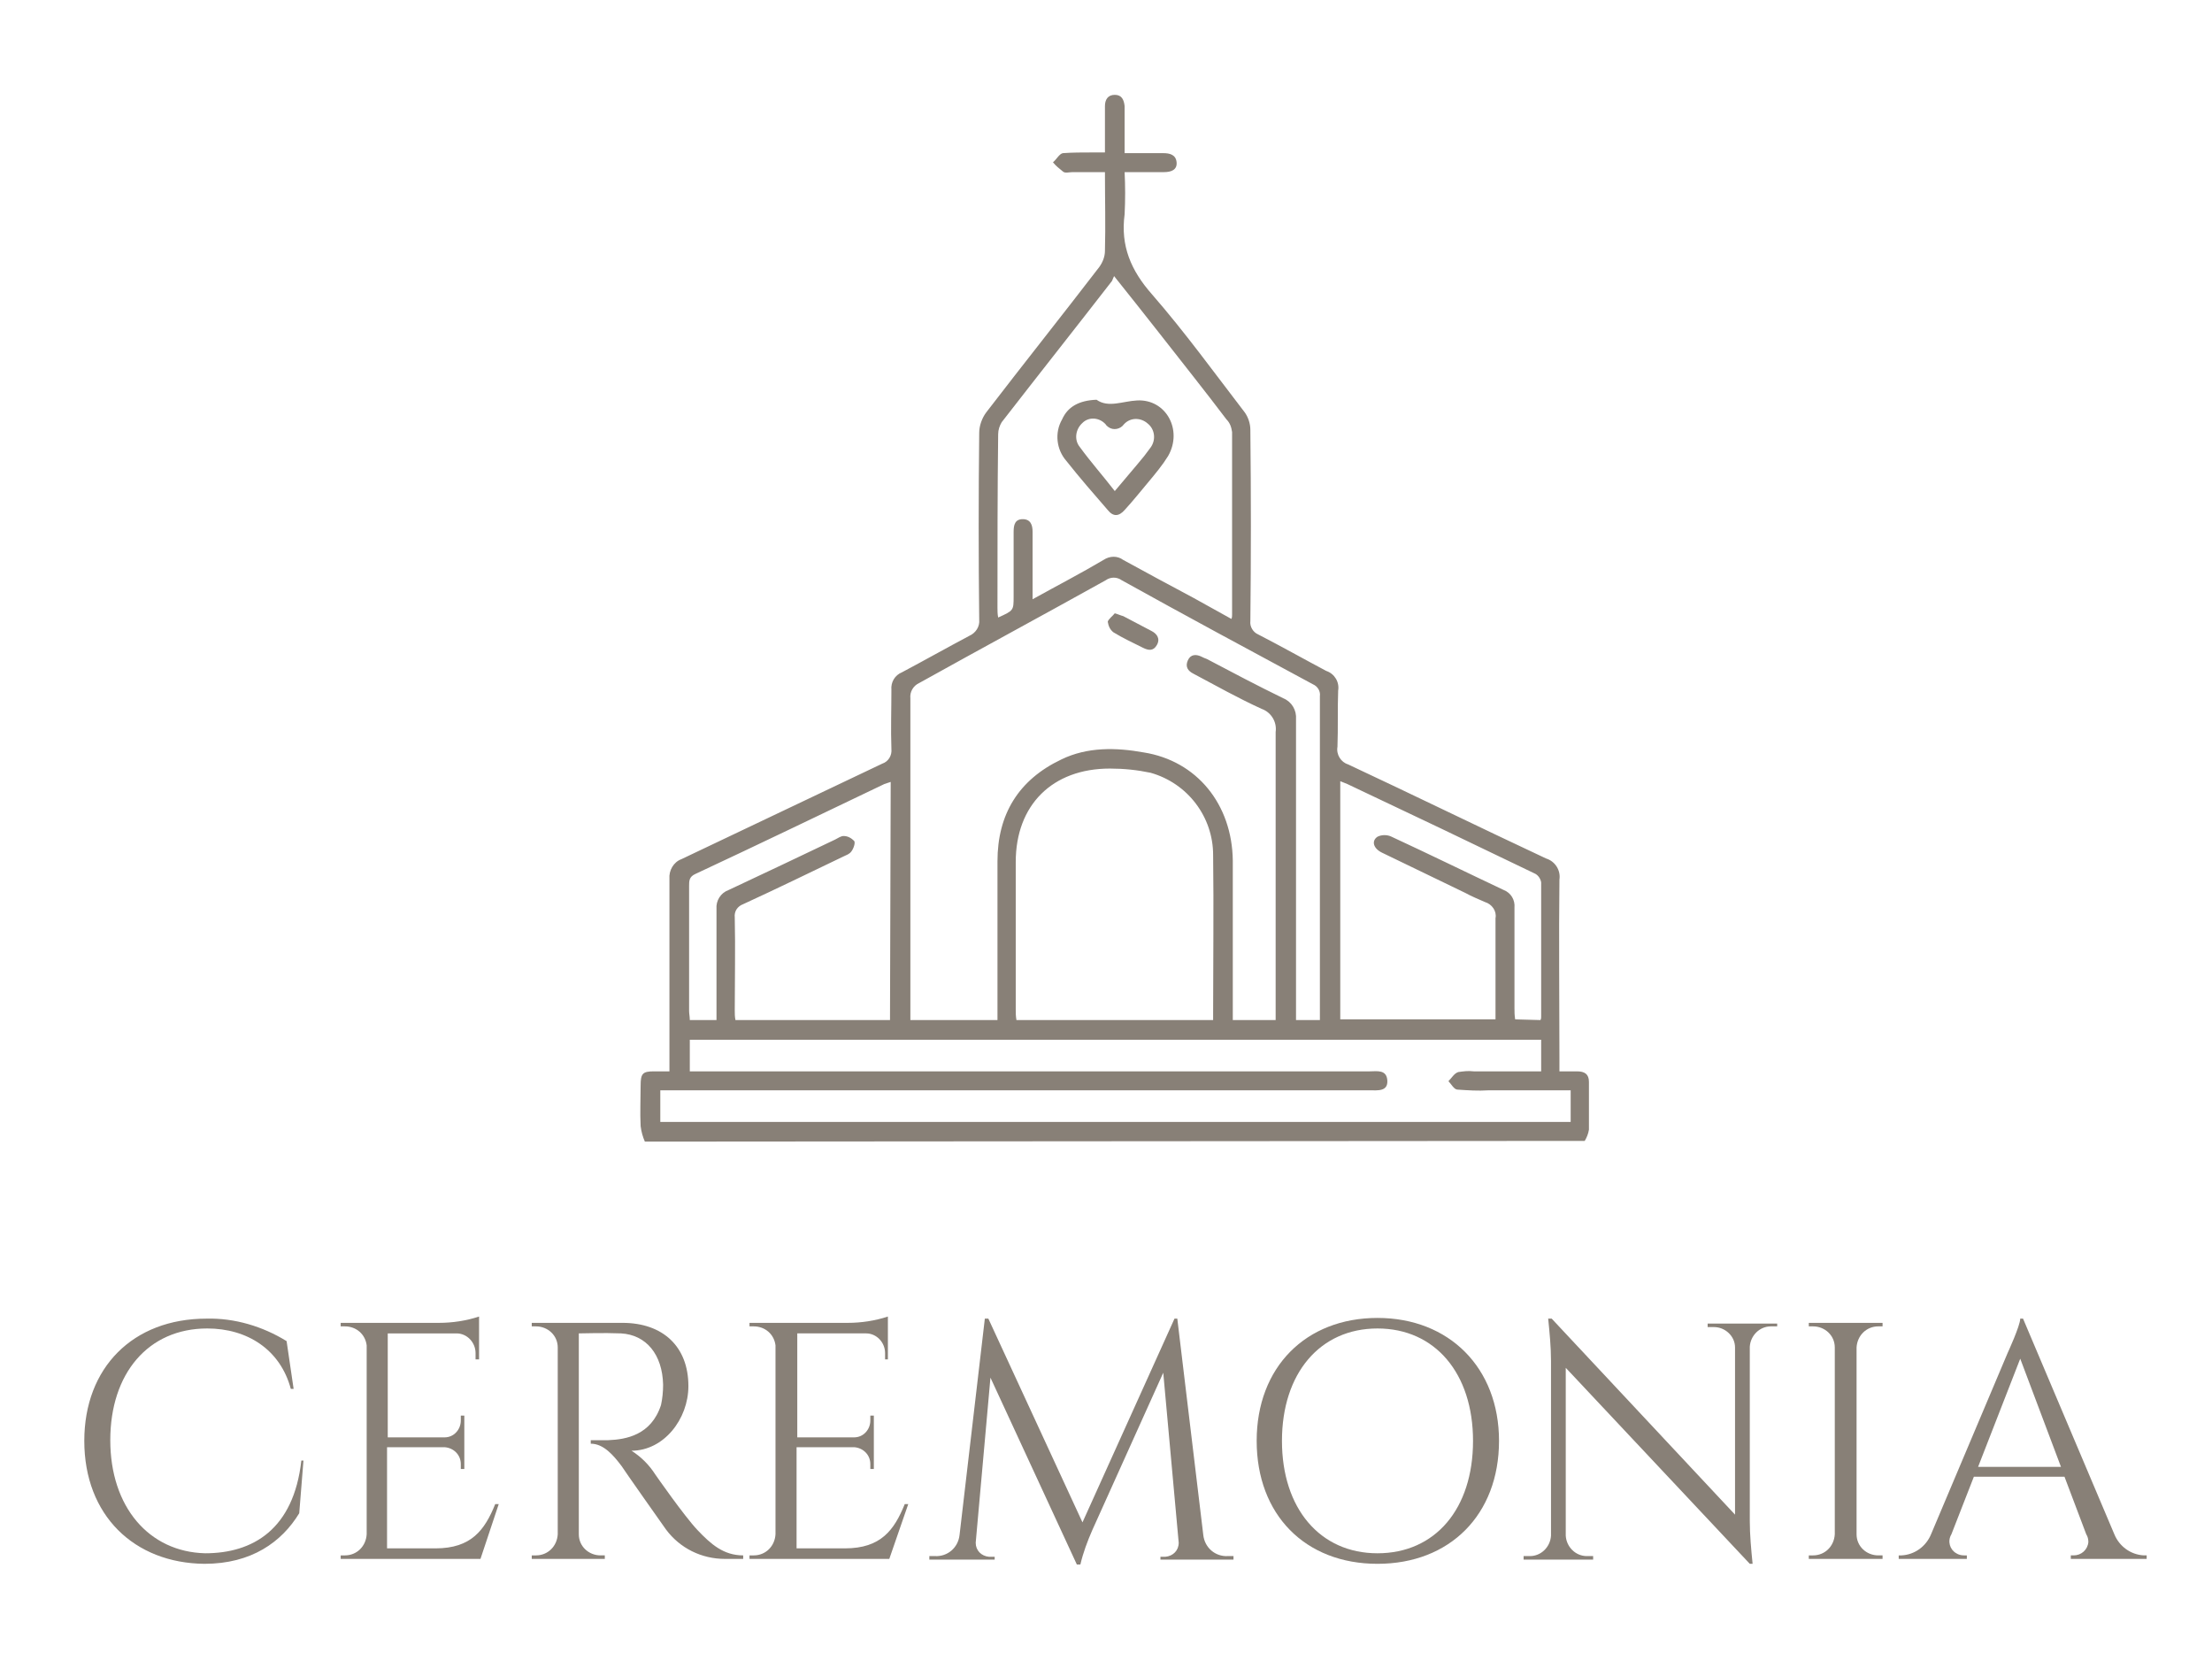 <svg xmlns="http://www.w3.org/2000/svg" xmlns:xlink="http://www.w3.org/1999/xlink" id="Capa_1" x="0px" y="0px" viewBox="0 0 314.9 238.6" style="enable-background:new 0 0 314.9 238.6;" xml:space="preserve"> <style type="text/css"> .st0{fill:#888077;} </style> <g id="Capa_2_00000150810695045042606590000015464292100172445573_"> <g id="Capa_1-2"> <path class="st0" d="M91.8,162.5c-0.3-0.7-0.5-1.4-0.6-2.2c-0.1-1.9,0-3.9,0-5.8c0-1.7,0.3-2,1.9-2h2.2v-1.8c0-8.6,0-17.1,0-25.6 c-0.1-1.2,0.6-2.4,1.7-2.8c9.5-4.5,19.1-9.1,28.6-13.6c0.9-0.3,1.4-1.2,1.3-2.1c-0.1-2.8,0-5.6,0-8.4c-0.1-1.1,0.5-2.1,1.5-2.5 c3.2-1.7,6.4-3.5,9.6-5.2c0.9-0.4,1.5-1.3,1.4-2.3c-0.1-8.9-0.1-17.8,0-26.6c0-1,0.4-2.1,1-2.9c5.3-6.9,10.8-13.8,16.1-20.7 c0.5-0.7,0.8-1.5,0.8-2.3c0.1-3.6,0-7.3,0-11.2h-4.6c-0.5,0-1.1,0.2-1.4-0.1c-0.5-0.4-1-0.8-1.4-1.3c0.5-0.4,0.9-1.2,1.4-1.3 c1.4-0.1,2.7-0.1,4.1-0.1h1.9v-5.3c0-0.4,0-0.9,0-1.3c0-0.9,0.4-1.6,1.4-1.6s1.3,0.7,1.4,1.6c0,2.1,0,4.3,0,6.7h5.5 c0.9,0,1.8,0.2,1.9,1.3s-0.8,1.4-1.8,1.4h-5.6c0.1,2,0.1,4,0,6c-0.6,4.5,0.9,8,3.9,11.4c4.7,5.4,8.9,11.2,13.2,16.8 c0.5,0.7,0.8,1.6,0.8,2.5c0.1,9.1,0.1,18.2,0,27.2c-0.1,0.8,0.4,1.6,1.1,1.9c3.3,1.7,6.5,3.5,9.7,5.2c1.2,0.4,1.9,1.6,1.7,2.8 c-0.1,2.7,0,5.3-0.1,8c-0.2,1.1,0.5,2.2,1.5,2.5c9.4,4.4,18.8,9,28.2,13.4c1.3,0.4,2.1,1.7,1.9,3c-0.1,8.4,0,16.9,0,25.3v2 c0.9,0,1.7,0,2.5,0c1.1,0,1.7,0.4,1.7,1.5c0,2.3,0,4.6,0,6.8c-0.1,0.6-0.3,1.1-0.6,1.6L91.8,162.5z M187.9,145.2c0-0.4,0-0.7,0-1 c0-15,0-30.1,0-45.1c0.1-0.7-0.3-1.4-1-1.7c-9.1-4.9-18.2-9.8-27.2-14.8c-0.7-0.5-1.6-0.5-2.3,0c-8.8,4.9-17.7,9.7-26.5,14.6 c-0.9,0.4-1.4,1.3-1.3,2.2c0,14.7,0,29.4,0,44.1v1.7h12.4v-1.8c0-6.9,0-13.9,0-20.8c0-6.7,3-11.6,9.1-14.5c3.7-1.8,7.8-1.7,11.7-1 c7.6,1.2,12.6,7.4,12.7,15.4c0,7,0,14.1,0,21.1v1.6h6.1v-1.8c0-13.1,0-26.1,0-39.2c0.2-1.4-0.6-2.8-2-3.3c-3.3-1.5-6.5-3.3-9.7-5 c-0.8-0.4-1.2-1-0.8-1.9s1.2-0.9,2-0.5c0.2,0.1,0.4,0.2,0.7,0.3c3.6,1.9,7.2,3.8,10.9,5.6c1.2,0.5,1.9,1.7,1.8,3 c0,13.7,0,27.5,0,41.2v1.6H187.9z M98.2,152.5H195c1,0,2.4-0.3,2.5,1.3s-1.4,1.4-2.5,1.4H94v4.5h129.6v-4.5h-11.7 c-1.5,0.1-2.9,0-4.4-0.1c-0.5,0-0.9-0.8-1.3-1.2c0.5-0.5,0.8-1.1,1.4-1.3c0.7-0.1,1.4-0.2,2.2-0.1h9.6v-4.5H98.2V152.5z M172.7,145.2c0-0.4,0-0.7,0-0.9c0-7.5,0.1-15,0-22.6c0-5.4-3.6-10.2-8.9-11.7c-1.9-0.4-3.8-0.6-5.8-0.6 c-8.2,0-13.4,5.2-13.4,13.3c0,7,0,14,0,21c0,0.5,0,0.9,0.1,1.5L172.7,145.2z M175.3,88.1c0.1-0.2,0.1-0.4,0.1-0.6 c0-8.7,0-17.4,0-26c-0.1-0.7-0.3-1.3-0.8-1.8c-3.1-4.1-6.3-8.1-9.5-12.2c-2.1-2.7-4.2-5.3-6.5-8.2c-0.1,0.2-0.2,0.5-0.3,0.7 c-5.2,6.7-10.5,13.4-15.7,20.1c-0.3,0.5-0.5,1.1-0.5,1.7c-0.1,8.2-0.1,16.5-0.1,24.7c0,0.4,0,0.9,0.1,1.4c2.2-1,2.2-1,2.2-3 c0-3.1,0-6.1,0-9.2c0-1,0.2-1.8,1.3-1.8s1.4,0.8,1.4,1.8c0,2.2,0,4.5,0,6.7v2.9c3.6-2,6.9-3.7,10.1-5.6c0.9-0.6,2-0.6,2.8,0 c3.3,1.8,6.6,3.6,10,5.4L175.3,88.1z M219.3,145.2c0.1-0.2,0.1-0.3,0.1-0.5c0-6.4,0-12.7,0-19.1c-0.1-0.6-0.5-1.1-1-1.3 c-8.9-4.3-17.7-8.5-26.6-12.7c-0.3-0.1-0.7-0.3-1-0.4v33.9h22.1c0-4.9,0-9.6,0-14.4c0.2-1-0.5-2-1.5-2.3c-0.9-0.4-1.9-0.8-2.8-1.3 c-3.9-1.9-7.9-3.8-11.8-5.7c-1.3-0.6-1.6-1.7-0.7-2.3c0.6-0.3,1.4-0.3,2,0c5.4,2.5,10.7,5.1,16,7.6c1,0.4,1.6,1.4,1.5,2.5 c0,4.8,0,9.5,0,14.3c0,0.5,0,1,0.1,1.6L219.3,145.2z M126.8,111.3c-0.3,0.1-0.6,0.2-0.9,0.3c-9,4.3-17.9,8.6-26.9,12.8 c-0.9,0.4-0.9,1-0.9,1.7c0,5.9,0,11.8,0,17.8c0,0.4,0.1,0.8,0.1,1.3h3.8v-1.7c0-4.7,0-9.4,0-14.1c-0.1-1.2,0.6-2.3,1.7-2.7 c5.1-2.4,10.2-4.8,15.2-7.2c0.4-0.2,0.8-0.5,1.2-0.5c0.6,0,1.1,0.3,1.5,0.7c0.2,0.3-0.1,1.1-0.4,1.5s-0.7,0.5-1.1,0.7 c-4.8,2.3-9.5,4.6-14.3,6.8c-0.8,0.3-1.3,1-1.2,1.9c0.1,4.4,0,8.8,0,13.2c0,0.5,0,0.9,0.1,1.4h22L126.8,111.3z"></path> <path class="st0" d="M158.7,87.3c0.4,0.1,0.8,0.3,1.2,0.4c1.3,0.7,2.7,1.4,4,2.1c0.8,0.4,1.3,1.1,0.8,2s-1.2,0.8-2,0.4 c-1.4-0.7-2.9-1.4-4.2-2.2c-0.5-0.4-0.7-0.9-0.8-1.5C157.8,88.1,158.4,87.7,158.7,87.3z"></path> <path class="st0" d="M156.1,56.9c1.7,1.2,3.7,0.2,5.8,0.1c4.1-0.2,6.5,4.2,4.4,7.9c-0.8,1.3-1.8,2.5-2.8,3.7 c-1.1,1.3-2.2,2.7-3.4,4c-0.8,0.9-1.6,1-2.4,0c-2-2.3-4-4.6-5.9-7c-1.4-1.6-1.7-4-0.6-5.9C152,57.9,153.6,57,156.1,56.9z M158.7,69.9c1.5-1.8,2.9-3.4,4.2-5c0.3-0.4,0.6-0.8,0.9-1.2c0.8-1.1,0.6-2.6-0.4-3.4c-1-0.9-2.5-0.9-3.4,0.1c0,0,0,0,0,0 c-0.5,0.7-1.5,0.9-2.2,0.4c-0.1-0.1-0.3-0.2-0.4-0.4c-0.9-1-2.4-1.1-3.3-0.2c0,0,0,0,0,0c-1,0.9-1.2,2.4-0.4,3.4 C155.3,65.8,157,67.7,158.7,69.9z"></path> <path class="st0" d="M43.2,207.9l-0.6,7.5c-2.5,4.1-6.8,7.2-13.5,7.2c-10-0.1-17.1-6.9-17.1-17.5c0-10.4,6.9-17.4,17.4-17.4 c4-0.1,8,1.1,11.4,3.2l1,6.8h-0.4c-1.5-5.6-6.2-8.6-11.9-8.6c-8.4,0-13.8,6.4-13.8,15.9s5.5,15.9,13.5,16.1 c6.8,0,12.6-3.4,13.7-13.2L43.2,207.9z"></path> <path class="st0" d="M68.4,221.9H48.5v-0.5h0.6c1.7,0,3-1.3,3.1-3v-26.9c-0.2-1.6-1.5-2.7-3.1-2.7h-0.6v-0.5h14 c1.9,0,3.9-0.3,5.7-0.9v6.1h-0.5v-0.9c0-1.5-1.2-2.8-2.7-2.8h-9.8v14.8h8.1c1.3,0,2.3-1.1,2.3-2.4v-0.7h0.5v7.6h-0.5v-0.7 c0-1.3-1-2.3-2.3-2.4h-8.2v14.4h6.9c5.1,0,7-2.6,8.5-6.3h0.5L68.4,221.9z"></path> <path class="st0" d="M88.6,188.3c5.8,0,9.4,3.4,9.4,9c0,4.7-3.5,9.2-8.1,9.2c1.4,0.9,2.5,2,3.4,3.4c0,0,4.1,5.9,6,7.9 s3.7,3.6,6.5,3.6v0.5h-2.6c-3.3,0-6.4-1.5-8.4-4.2c-0.5-0.7-6-8.5-6.3-9c-1.2-1.6-2.6-3.2-4.4-3.2V205c0,0,1.1,0,2.5,0 c2.5-0.1,6.1-0.7,7.5-5c0.2-0.9,0.3-1.9,0.3-2.9c-0.1-4.3-2.4-7.1-6-7.3c-2.5-0.1-5.4,0-6,0v28.6c0,1.7,1.4,3,3.1,3h0.6v0.5H75.7 v-0.5h0.6c1.7,0,3-1.3,3.1-3v-26.6c0-1.7-1.4-3-3.1-3h-0.6v-0.5L88.6,188.3z"></path> <path class="st0" d="M126.6,221.9h-19.9v-0.5h0.6c1.7,0,3-1.3,3.1-3v-26.9c-0.2-1.6-1.5-2.7-3.1-2.7h-0.6v-0.5h14 c1.9,0,3.9-0.3,5.7-0.9v6.1H126v-0.9c0-1.5-1.2-2.8-2.7-2.8h-9.8v14.8h8.1c1.3,0,2.3-1.1,2.3-2.4v-0.7h0.5v7.6h-0.5v-0.7 c0-1.3-1-2.3-2.3-2.4h-8.2v14.4h6.9c5.1,0,7-2.6,8.5-6.3h0.5L126.6,221.9z"></path> <path class="st0" d="M171.3,218.5c0.2,1.8,1.7,3.1,3.5,3h0.8v0.5h-10.4v-0.4h0.7c1.1-0.1,1.9-0.9,1.9-2l-2.2-24.2l-10.1,22.4 c-0.7,1.6-1.3,3.2-1.7,4.9h-0.5l-12.3-26.6l-2.1,23.5c0,1.1,0.8,1.9,1.9,2h0.8v0.4h-9.3v-0.5h0.8c1.8,0.1,3.3-1.2,3.5-3l3.6-30.8 h0.5l13.4,29l13.1-29h0.4L171.3,218.5z"></path> <path class="st0" d="M213.4,205.1c0,10.5-7,17.5-17.3,17.5s-17.2-7-17.2-17.5s7-17.5,17.2-17.5S213.4,194.7,213.4,205.1z M209.7,205.1c0-9.6-5.4-16-13.6-16s-13.6,6.4-13.6,16s5.4,16,13.6,16S209.7,214.8,209.7,205.1z"></path> <path class="st0" d="M253,188.3v0.5h-0.9c-1.6,0-2.9,1.3-3,2.9v24.8c0,2,0.2,4.1,0.4,6.1h-0.4l-26.2-27.9v23.9 c0.1,1.6,1.4,2.9,3,2.9h0.9v0.5h-9.9v-0.5h0.9c1.6,0,2.9-1.3,3-2.9v-24.9c0-2-0.2-4-0.4-6h0.5l26.1,27.9v-23.8 c0-1.6-1.4-2.9-3-2.9h-0.9v-0.5H253z"></path> <path class="st0" d="M268,221.9h-10.5v-0.5h0.6c1.7,0,3-1.3,3.1-3v-26.6c0-1.7-1.4-3-3.1-3h-0.6v-0.5H268v0.5h-0.6 c-1.7,0-3,1.3-3.1,3v26.6c0,1.7,1.4,3,3.1,3h0.6V221.9z"></path> <path class="st0" d="M301,218.4c0.7,1.7,2.3,2.9,4.2,3h0.4v0.5h-10.8v-0.5h0.4c1.1,0,2-0.8,2.1-1.9c0-0.4-0.1-0.8-0.3-1.1 l-3.1-8.2H281l-3.2,8.2c-0.6,1-0.2,2.2,0.7,2.7c0.3,0.2,0.7,0.3,1.1,0.3h0.4v0.5h-9.7v-0.5h0.4c1.9-0.1,3.5-1.3,4.2-3l10.9-25.8 c0,0,1.8-3.9,1.8-4.9h0.4L301,218.4z M293.4,208.8l-5.8-15.4l-6,15.4H293.4z"></path> </g> </g> </svg>